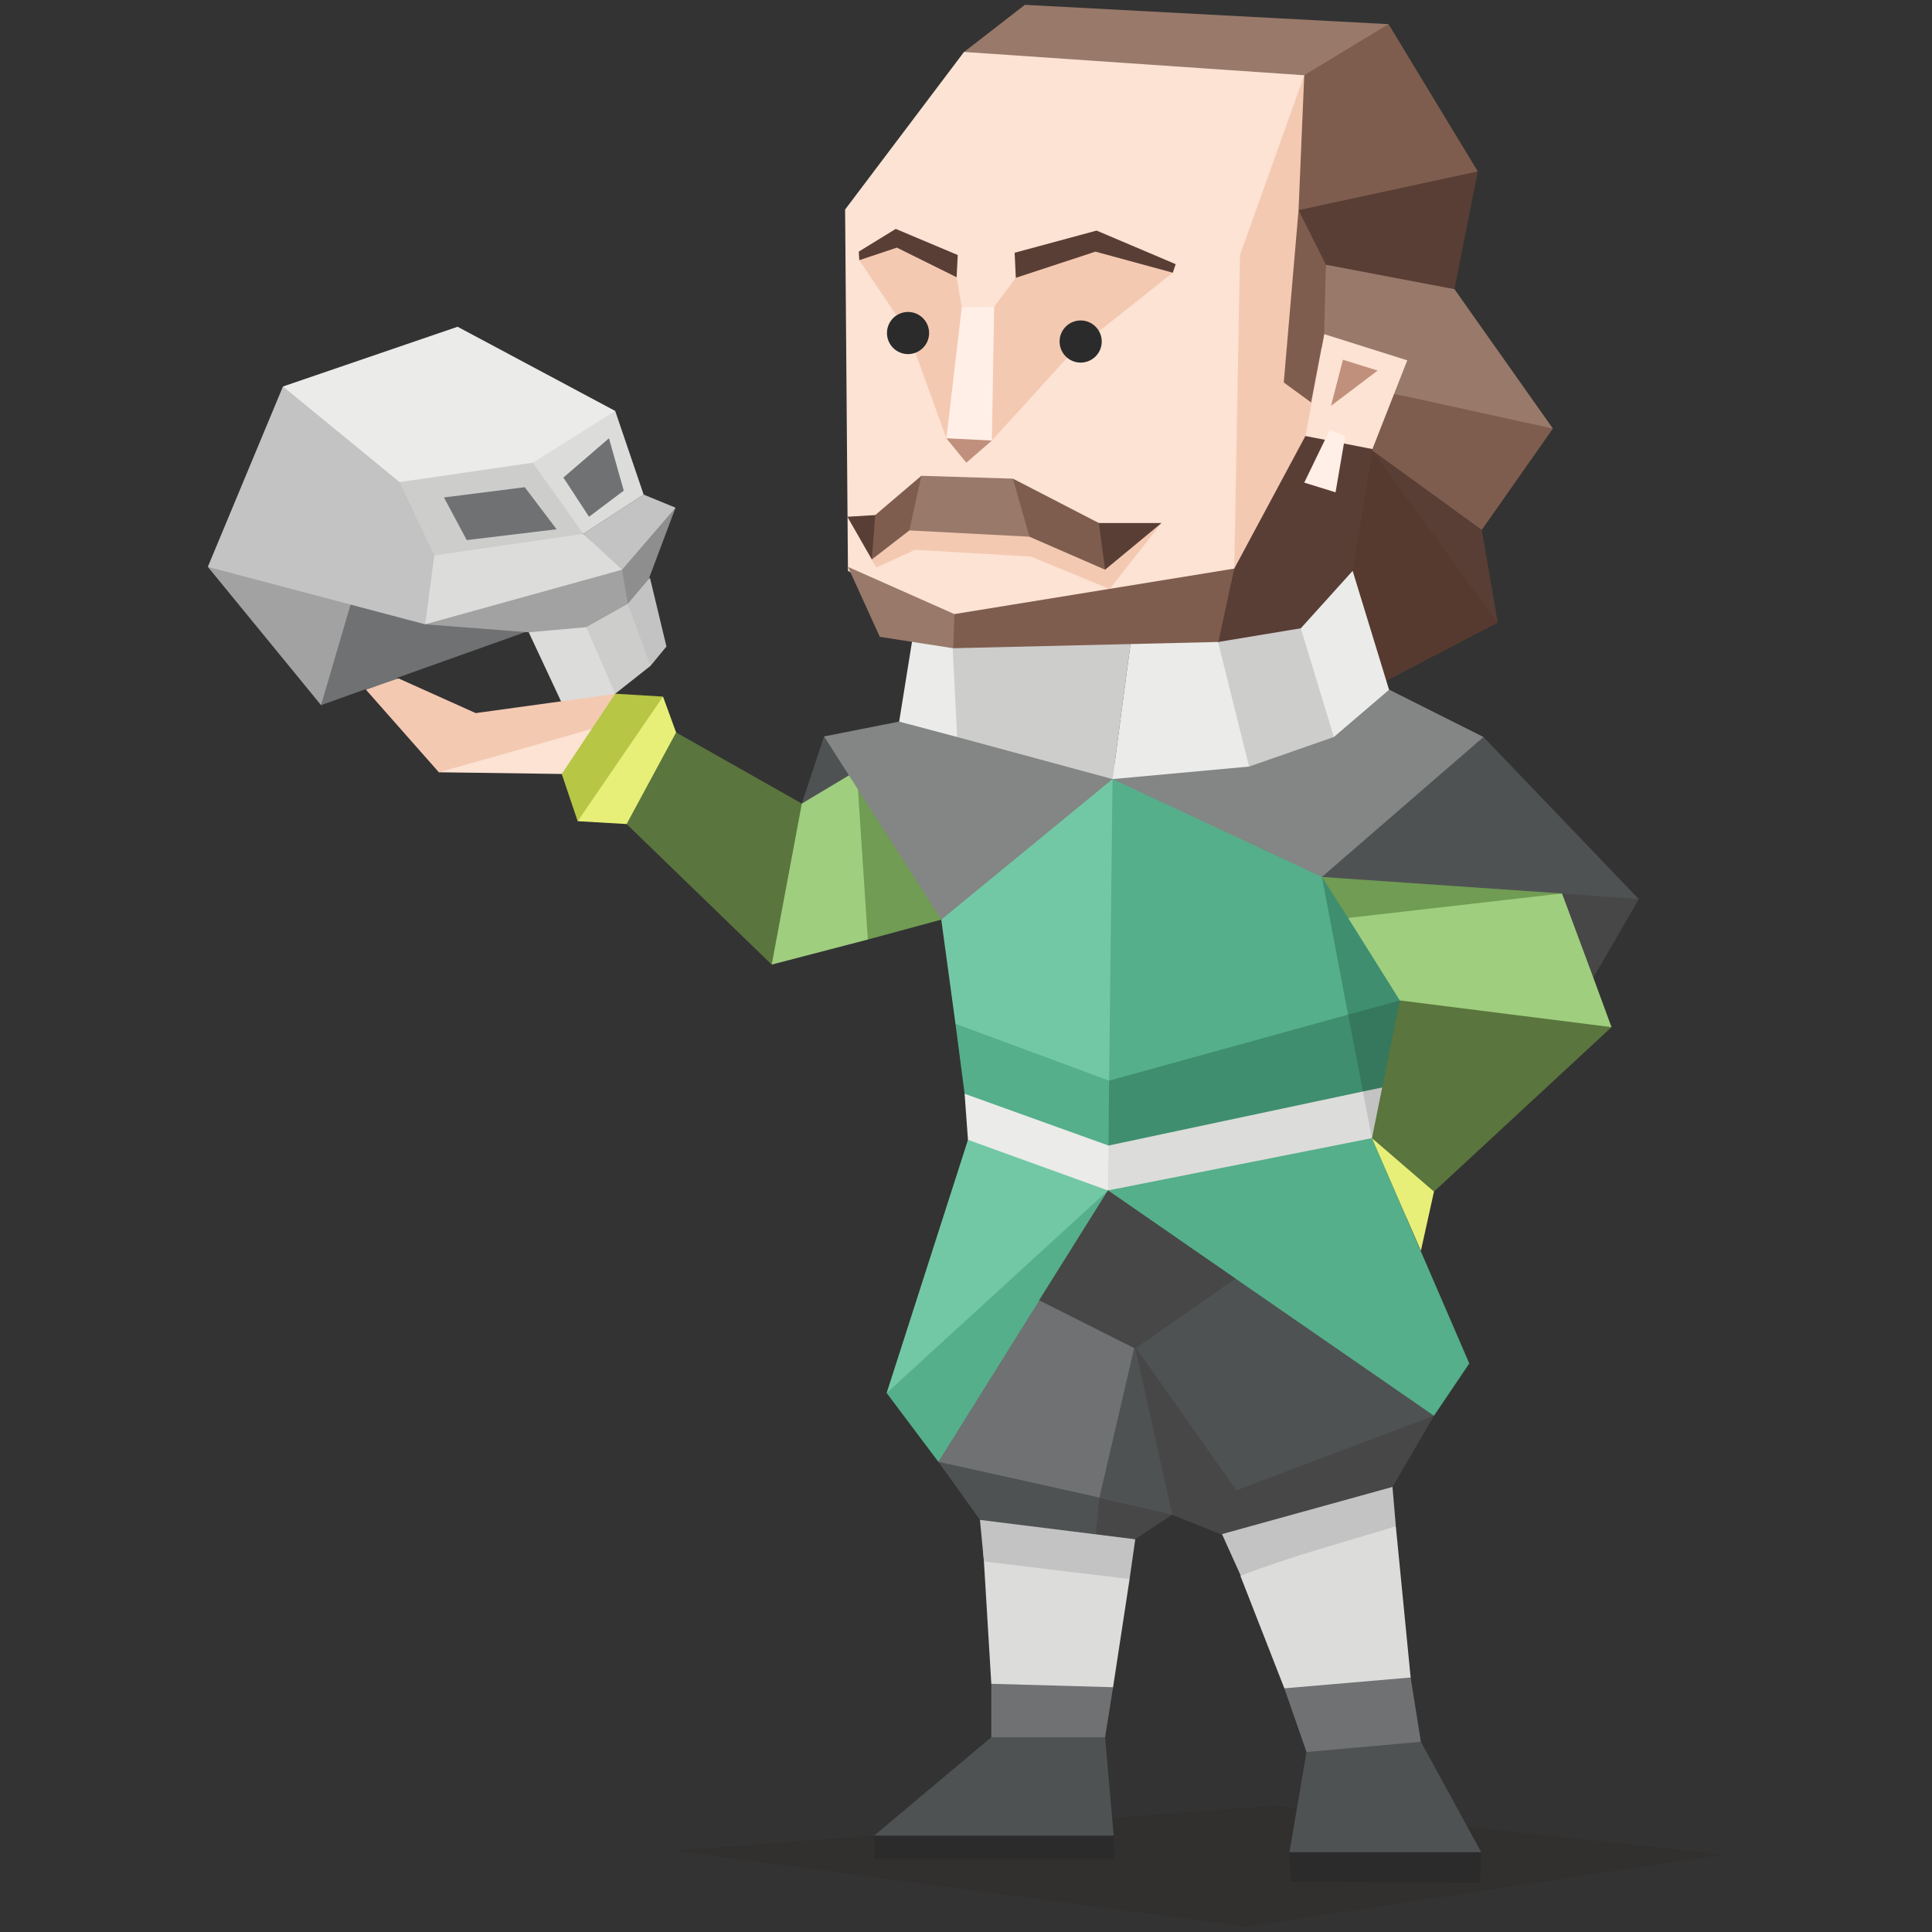 <svg id="Layer_1" data-name="Layer 1" xmlns="http://www.w3.org/2000/svg" viewBox="0 0 400 400"><rect x="0" y="0" width="400" height="400" fill="#333333" stroke="none"/><defs><style>.cls-1{fill:#5a753d;}.cls-2{fill:#474747;}.cls-3{fill:#6f7173;}.cls-4{fill:#a2a2a2;}.cls-5{fill:#c3c3c3;}.cls-6{fill:#ebebea;}.cls-7{fill:#dcdcdb;}.cls-8{fill:#cdcdcc;}.cls-9{fill:#8e8e8e;}.cls-10{fill:#fce3d4;}.cls-11{fill:#f4c9b2;}.cls-12{fill:#b7c645;}.cls-13{fill:#9fce7e;}.cls-14{fill:#709c53;}.cls-15{fill:#4f5253;}.cls-16{fill:#54af8a;}.cls-17{fill:#72c8a5;}.cls-18{fill:#3f8e6f;}.cls-19{fill:#35785d;}.cls-20{fill:#7f5d4e;}.cls-21{fill:#593e35;}.cls-22{fill:#573a2f;}.cls-23{fill:#848585;}.cls-24{fill:#98796a;}.cls-25{fill:#c1907d;}.cls-26{fill:#ffefe7;}.cls-27{fill:#33231b;fill-opacity:0.15;}.cls-28{fill:#e7ef78;}.cls-29{fill:#2b2b2b;}.cls-30{fill:none;}</style></defs><title>diplomats_INFP_famous_real_william_shakespeare</title><g id="Layer_1-2" data-name="Layer_1"><g id="_897666096" data-name=" 897666096"><polygon class="cls-1" points="291.12 252.01 296.89 246.71 333.65 212.66 303.96 200.06 286.88 202.41 266.38 229.4 291.12 252.01"/><polygon class="cls-2" points="339.3 186.16 329.88 202.41 318.33 199.59 320.69 175.91 339.3 186.16"/><path class="cls-3" d="M60.58,131.14,66.47,146l9.19-3.3,5.54,2.12,1-4.48,27.1-9.66S77,100,78.25,98.63,60.46,131,60.46,131Z"/><polygon class="cls-4" points="66.94 104.75 43.03 117.36 66.47 145.99 74.01 120.31 66.94 104.75"/><polygon class="cls-5" points="73.42 82.61 58.58 80.02 43.03 117.36 88.03 129.26 92.74 121.95 89.91 115 94.04 90.62 73.42 82.61"/><polygon class="cls-6" points="87.56 102.4 82.73 99.81 58.58 80.02 94.74 67.65 127.37 85.08 111.59 105.46 87.56 102.4"/><polygon class="cls-7" points="96.98 106.17 89.91 115 89.21 120.31 88.03 129.26 133.26 121.25 120.78 110.53 96.98 106.17"/><polygon class="cls-8" points="118.66 98.28 110.29 95.8 82.73 99.81 89.91 115 120.78 110.53 118.66 98.28"/><polygon class="cls-5" points="120.78 110.53 133.26 102.4 139.86 105.11 130.32 122.07 128.79 117.95 120.78 110.53"/><polygon class="cls-9" points="132.2 126.67 133.85 121.13 139.86 105.11 128.79 117.95 126.78 125.02 129.26 130.67 127.96 132.32 132.2 126.67"/><polygon class="cls-4" points="128.79 117.95 88.03 129.26 109.47 130.91 127.96 132.32 129.26 130.67 129.97 125.02 128.79 117.95"/><polygon class="cls-5" points="127.96 134.09 134.68 137.86 137.98 133.85 134.56 119.6 129.97 125.02 127.96 134.09"/><polygon class="cls-8" points="118.42 139.04 127.37 143.63 134.68 137.86 129.97 125.02 121.37 129.85 118.42 139.04"/><polygon class="cls-7" points="117.24 147.52 127.37 143.63 121.37 129.85 109.47 130.91 117.24 147.52"/><polygon class="cls-10" points="127.73 158.36 116.3 160.24 90.86 159.89 88.26 150.46 99.34 151.52 128.55 146.93 127.73 158.36"/><path class="cls-11" d="M90.86,159.89,75.78,142.81l3.3-1.18,3.41-1.18,16,7.19,29-4,.12,5.77C120.66,151.52,90.86,159.89,90.86,159.89Z"/><polygon class="cls-1" points="174.02 175.67 166.01 166.37 139.98 151.64 127.37 143.63 129.73 170.61 159.77 199.71 174.02 175.67"/><polygon class="cls-12" points="132.32 155.88 137.27 144.22 127.37 143.63 116.3 160.24 119.6 170.02 132.32 155.88"/><polygon class="cls-13" points="188.63 154.23 177.21 156.94 166.01 166.37 159.77 199.71 179.68 194.52 182.86 184.75 194.88 190.4 188.63 154.23"/><polygon class="cls-14" points="179.68 194.52 177.21 156.94 186.87 168.84 194.88 190.4 179.68 194.52"/><polygon class="cls-15" points="178.03 154.47 170.61 152.47 166.01 166.37 177.44 159.53 178.03 154.47"/><polygon class="cls-15" points="234.34 315.04 214.9 307.26 217.49 280.05 244.12 277.81 244.94 310.08 242.7 313.62 234.34 315.04"/><path class="cls-2" d="M235,318.69l7.66-5.07h0c.36,0-14.25-3.3-27.92-6.36L213.49,321l13.19-2.82,2.83,12.36,2.47.59,3-12.48Z"/><polygon class="cls-15" points="213.49 268.03 234.93 278.99 247.89 310.91 248.12 311.5 268.03 309.73 296.89 293.12 286.17 246.12 219.26 247.06 213.49 268.03"/><polygon class="cls-2" points="248.12 311.5 254.96 315.39 268.5 328.46 272.74 327.76 287.35 309.5 296.89 293.12 248.12 311.5"/><path class="cls-2" d="M234.93,278.64l7.77,35,12-1.77,1.3-3.29-21.09-29.92Zm33.57,49.82,2.36,1.3,1.88-2Z"/><polygon class="cls-2" points="242.7 313.62 255.31 318.69 268.5 328.46 272.74 327.76 275.57 324.81 262.38 315.74 256.02 308.56 242.7 313.62"/><polygon class="cls-3" points="200.41 239.05 205.12 252.13 194.28 302.66 208.78 311.03 227.62 310.08 234.93 278.64 229.74 258.61 200.41 239.05"/><path class="cls-15" d="M194.29,302.66l8.6,12,10.24,12.37,13.67-8.83.82-8.14C212.55,306.67,194.29,302.66,194.29,302.66Z"/><polygon class="cls-2" points="208.78 235.64 229.74 258.61 286.17 246.12 284.05 235.64 208.78 235.64"/><polygon class="cls-3" points="207.83 226.33 200.41 235.99 212.9 252.72 229.74 258.61 229.39 246.47 207.83 226.33"/><polygon class="cls-16" points="197.82 211.96 199.71 226.45 203.71 231.63 200.41 235.99 204.3 244.12 229.39 246.47 250.24 208.66 240.81 188.04 217.26 191.58 197.82 211.96"/><polygon class="cls-6" points="199.71 226.45 200.41 235.99 204.3 244.12 229.39 246.47 235.17 235.99 229.51 237.17 199.71 226.45"/><polygon class="cls-17" points="205.95 171.2 194.88 190.4 197.82 211.96 229.63 223.74 236.58 211.6 258.25 178.26 224.91 153.64 205.95 171.2"/><polygon class="cls-18" points="243.29 208.89 229.63 223.74 229.51 237.17 232.22 241.29 277.45 230.81 282.17 225.98 286.17 225.15 278.64 207.6 243.29 208.89"/><polygon class="cls-19" points="284.05 235.64 284.05 235.64 283.94 227.98 286.17 225.15 289.82 207.13 278.64 207.6 284.05 235.64"/><polygon class="cls-7" points="229.51 237.17 229.39 246.47 258.96 247.65 284.05 235.64 283.94 227.98 282.17 225.98 229.51 237.17"/><polygon class="cls-5" points="284.05 235.64 286.17 225.15 282.17 225.98 284.05 235.64"/><polygon class="cls-20" points="273.69 98.98 306.79 109.7 321.51 88.73 291 76.48 273.69 98.98"/><polygon class="cls-21" points="289 124.78 289.59 124.9 310.08 128.91 306.79 109.7 284.05 93.21 289 124.78"/><polygon class="cls-22" points="264.62 132.2 283.47 142.81 310.08 128.91 284.05 93.21 261.9 125.96 264.62 132.2"/><polygon class="cls-23" points="228.1 150.23 215.72 133.03 197.82 142.22 186.16 149.4 170.61 152.47 194.88 190.4 230.34 161.3 228.1 150.23"/><polygon class="cls-8" points="198.17 152.59 230.34 161.3 234.22 132.09 202.3 130.44 195.94 130.32 195.23 139.51 198.17 152.59"/><polygon class="cls-6" points="199.35 132.09 188.87 132.56 186.16 149.4 198.17 152.59 197.23 133.85 199.35 132.09"/><path class="cls-24" d="M202.06,22.76l-2.47-12L212.19,1l75.28,4S269,40.08,271,39.85,202.06,22.76,202.06,22.76Z"/><polygon class="cls-11" points="246 33.6 243.17 138.45 282.64 89.91 282.99 15.93 270.03 15.58 246 33.6"/><polygon class="cls-20" points="280.64 47.74 268.85 43.5 270.03 15.58 287.47 4.98 305.96 35.49 280.64 47.74"/><polygon class="cls-21" points="293 70.12 301.13 59.87 305.96 35.49 268.85 43.5 272.51 56.93 276.04 69.77 293 70.12"/><polygon class="cls-24" points="278.04 79.55 276.75 77.54 272.39 69.65 274.51 54.81 301.13 59.87 321.51 88.73 291.47 82.14 278.04 79.55"/><path class="cls-10" d="M273.57,98.16l-3.3-7.78,3.89-21.2,17.2,5.42-7.31,18.61S273.57,98,273.57,98.16Z"/><polygon class="cls-21" points="252.25 132.91 248.95 125.02 255.54 117.72 270.27 90.27 284.17 92.98 280.05 118.19 269.56 130.79 252.25 132.91"/><polygon class="cls-10" points="175.56 118.19 174.97 43.38 199.59 10.75 270.03 15.58 256.72 52.8 255.54 117.72 196.88 129.97 175.56 118.19"/><polygon class="cls-11" points="182.15 109.58 180.39 115.83 181.44 117.48 189.46 113.83 213.49 115.24 229.74 121.95 240.47 108.29 231.75 112.06 200.29 103.34 182.15 109.58"/><polygon class="cls-11" points="184.86 49.39 177.91 53.87 188.04 68.94 195.94 90.74 202.41 85.55 205.36 91.21 221.74 73.19 242.82 56.46 226.68 49.86 210.31 57.52 205.83 63.52 202.18 67.41 199.12 63.64 198.06 57.4 184.86 49.39"/><polygon class="cls-21" points="219.26 105.82 227.51 108.29 240.47 108.29 228.8 117.95 219.26 105.82"/><polygon class="cls-20" points="208.07 106.88 213.13 111.12 228.8 117.95 227.51 108.29 209.72 99.1 208.07 106.88"/><polygon class="cls-21" points="183.8 107.7 181.21 106.64 175.44 106.99 180.5 115.83 183.8 107.7"/><polygon class="cls-20" points="194.05 102.4 190.75 98.51 181.21 106.64 180.5 115.83 188.28 109.82 194.05 102.4"/><polygon class="cls-25" points="200.18 87.32 195.94 90.74 200.06 95.8 205.36 91.21 200.18 87.32"/><polygon class="cls-16" points="256.02 149.52 230.34 161.3 229.63 223.74 279.11 210.07 284.99 199.47 291.83 181.92 256.02 149.52"/><polygon class="cls-18" points="279.11 210.07 289.82 207.13 291.83 181.92 270.62 162.72 273.69 181.56 279.11 210.07"/><polygon class="cls-23" points="294.77 168.02 307.14 152.59 272.86 135.38 263.79 140.1 242.11 138.68 240.47 154.35 230.34 161.3 273.69 181.56 294.77 168.02"/><polygon class="cls-6" points="260.02 140.69 276.16 152.59 287.59 142.81 280.05 118.19 269.32 130.08 260.02 140.69"/><polygon class="cls-8" points="269.32 130.08 252.25 132.91 247.18 143.16 258.61 158.71 276.16 152.59 269.32 130.08"/><polygon class="cls-6" points="251.54 130.32 234.22 132.09 230.34 161.3 258.61 158.71 251.54 130.32"/><polygon class="cls-21" points="210.07 52.33 227.04 47.74 243.41 54.69 242.82 56.46 226.8 52.1 210.31 57.52 210.07 52.33"/><polygon class="cls-21" points="198.29 52.8 185.45 47.39 177.79 52.1 177.91 53.87 185.69 51.27 198.06 57.4 198.29 52.8"/><polygon class="cls-26" points="199.12 63.64 195.94 90.74 205.36 91.21 205.83 63.52 199.12 63.64"/><polygon class="cls-24" points="190.75 98.51 209.72 99.1 213.13 111.12 188.28 109.82 190.75 98.51"/><polygon class="cls-25" points="285.23 76.72 278.04 74.48 275.57 84.02 285.23 76.72"/><polygon class="cls-26" points="275.33 88.97 270.03 99.92 276.51 101.93 278.51 90.27 275.33 88.97"/><polygon class="cls-7" points="120.78 110.53 110.29 95.8 127.37 85.08 133.26 102.4 120.78 110.53"/><polygon class="cls-3" points="108.64 100.87 115.24 109.58 96.63 111.82 91.92 102.99 108.64 100.87"/><polygon class="cls-3" points="116.65 98.87 126.08 90.74 129.14 101.58 121.95 106.99 116.65 98.87"/><polygon class="cls-27" points="139.15 383.13 263.91 373.81 356.85 383.95 258.02 398.91 139.15 383.13"/><polygon class="cls-15" points="205.24 359.68 180.97 380.06 205.83 382.42 230.57 380.06 228.8 359.68 227.39 354.97 215.96 350.85 207.36 354.97 205.24 359.68"/><polygon class="cls-7" points="292.06 347.31 289 316.1 286.29 313.39 257.9 320.57 256.84 326.34 265.91 349.55 278.64 353.79 289.59 351.67 292.06 347.31"/><path class="cls-5" d="M289,316.09l-.7-8.24L253,317.62l3.89,8.61c10.72-4.13,21.09-6.84,32.16-10.25Z"/><polygon class="cls-3" points="294.18 360.62 292.06 347.31 265.91 349.55 270.5 362.74 271.92 367.69 283.7 373.23 293.83 366.51 294.18 360.62"/><polygon class="cls-7" points="203.59 321.28 205.24 348.61 218.32 355.8 228.57 353.2 230.45 349.32 233.87 326.93 231.16 323.63 223.62 324.46 215.96 320.57 203.59 321.28"/><polygon class="cls-5" points="202.89 314.68 203.71 323.28 233.87 326.93 235.04 318.69 202.89 314.68"/><polygon class="cls-3" points="205.24 359.68 205.24 348.61 230.45 349.32 228.8 359.68 223.5 359.68 205.24 359.68"/><polygon class="cls-28" points="139.98 151.64 129.73 170.61 119.6 170.02 137.27 144.22 139.98 151.64"/><polygon class="cls-16" points="229.39 246.47 296.89 293.12 304.2 282.29 270.98 249.53 229.39 246.47"/><polygon class="cls-16" points="229.39 246.47 304.2 282.29 284.05 235.64 229.39 246.47"/><polygon class="cls-16" points="203.71 248.12 183.57 288.41 194.28 302.66 229.39 246.47 203.71 248.12"/><path class="cls-19" d="M186,285.47l5.54,16.61Z"/><polygon class="cls-17" points="183.57 288.41 200.41 235.99 229.39 246.47 183.57 288.41"/><polygon class="cls-2" points="235.04 279.22 215.14 269.21 229.39 246.47 255.78 264.73 235.04 279.22"/><polygon class="cls-29" points="180.97 380.06 230.57 380.06 230.69 384.89 181.09 384.89 180.97 380.06"/><polygon class="cls-15" points="266.97 383.48 270.5 362.74 294.18 360.62 306.67 383.48 287.59 387.01 266.97 383.48"/><polygon class="cls-29" points="267.21 389.61 266.97 383.48 306.67 383.48 306.44 389.84 267.21 389.61"/><path class="cls-29" d="M223.74,66.35a4.36,4.36,0,1,1-4.36,4.36A4.36,4.36,0,0,1,223.74,66.35Z"/><path class="cls-29" d="M188,64.59a4.36,4.36,0,1,1-4.36,4.35A4.36,4.36,0,0,1,188,64.59Z"/><polygon class="cls-20" points="268.85 43.5 265.79 79.19 271.45 83.32 274.15 69.18 274.51 54.81 268.85 43.5"/><polygon class="cls-20" points="197.35 134.21 192.87 130.08 197.59 127.14 255.54 117.72 252.25 132.91 197.35 134.21"/><polygon class="cls-24" points="197.35 134.21 182.15 131.85 175.56 117.36 197.59 127.14 197.35 134.21"/><polygon class="cls-13" points="289.82 207.13 279.11 190.05 294.18 184.98 323.4 184.98 329.88 202.41 333.65 212.66 289.82 207.13"/><polygon class="cls-14" points="279.11 190.05 273.69 181.56 304.9 172.38 323.4 184.98 279.11 190.05"/><polygon class="cls-15" points="339.3 186.16 323.4 184.98 273.69 181.56 307.14 152.59 339.3 186.16"/><polygon class="cls-28" points="284.05 235.64 296.89 246.71 294.18 258.96 284.05 235.64"/></g><rect class="cls-30" x="0.5" y="0.5" width="399" height="399"/></g></svg>